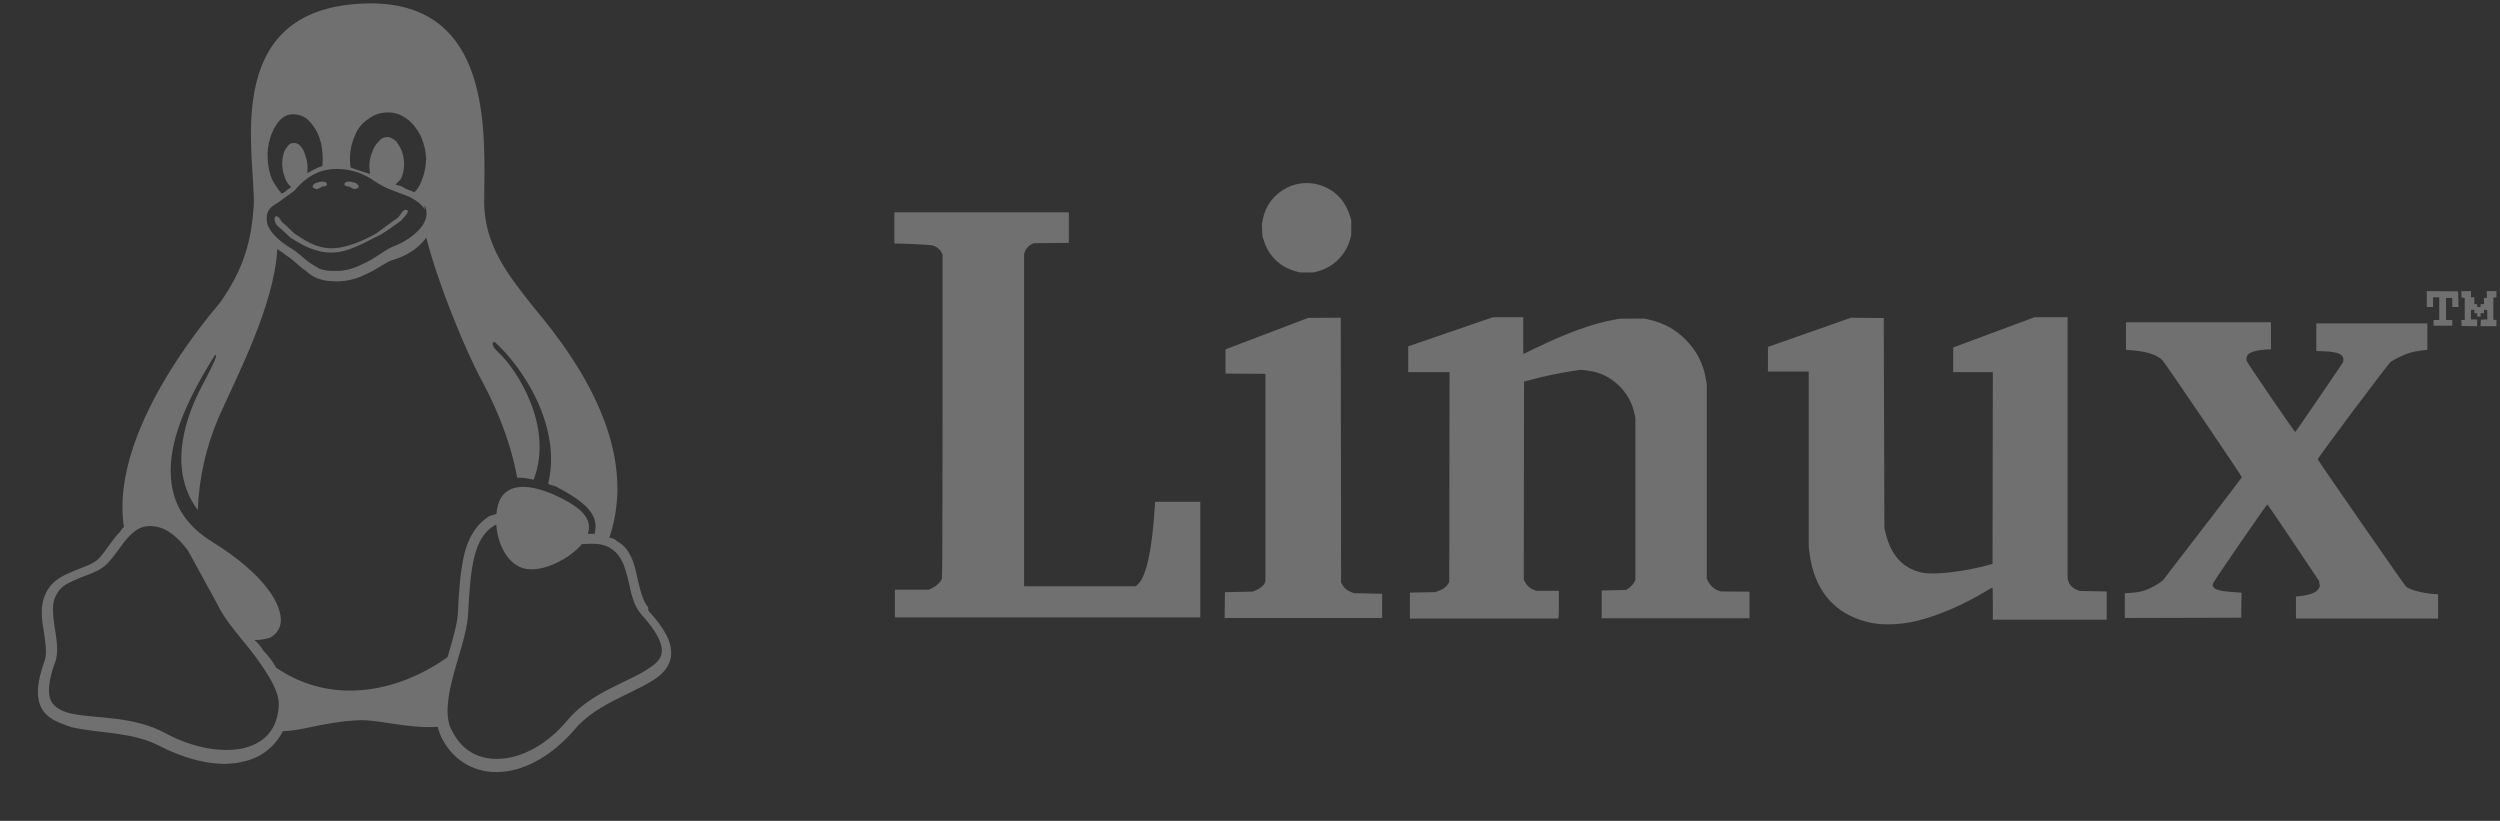 <svg xmlns="http://www.w3.org/2000/svg" width="67" height="22" viewBox="0 0 67 22" fill="none"><rect x="0" y="0" width="67" height="22" fill="#333333" stroke="none"/><g clip-path="url(#clip0_12128_5977)"><path d="M9.933 0.09C9.8 0.09 9.663 0.097 9.522 0.108C5.894 0.394 6.856 4.234 6.801 5.514C6.735 6.452 6.544 7.191 5.899 8.107C5.139 9.009 4.073 10.468 3.568 11.988C3.329 12.702 3.216 13.433 3.321 14.124C3.288 14.153 3.256 14.183 3.226 14.24C3.003 14.47 2.841 14.756 2.658 14.96C2.487 15.131 2.242 15.19 1.974 15.304C1.705 15.42 1.409 15.534 1.232 15.888C1.155 16.05 1.115 16.226 1.119 16.404C1.119 16.575 1.142 16.748 1.166 16.864C1.216 17.207 1.266 17.49 1.2 17.697C0.987 18.28 0.96 18.68 1.109 18.971C1.259 19.258 1.569 19.374 1.915 19.487C2.612 19.659 3.555 19.603 4.297 20.002C5.092 20.402 5.899 20.577 6.543 20.405C6.994 20.306 7.375 20.008 7.58 19.594C8.084 19.591 8.636 19.363 9.52 19.307C10.12 19.257 10.871 19.536 11.732 19.478C11.754 19.594 11.787 19.649 11.83 19.765L11.833 19.767C12.169 20.435 12.788 20.739 13.45 20.686C14.112 20.635 14.817 20.226 15.387 19.565C15.929 18.909 16.832 18.635 17.429 18.275C17.727 18.105 17.968 17.873 17.986 17.543C18.005 17.2 17.815 16.846 17.373 16.361V16.278L17.37 16.275C17.224 16.104 17.156 15.816 17.08 15.48C17.007 15.136 16.924 14.806 16.658 14.583H16.655C16.605 14.536 16.55 14.525 16.494 14.467C16.446 14.434 16.39 14.414 16.331 14.412C16.701 13.315 16.557 12.223 16.182 11.241C15.725 10.031 14.925 8.977 14.315 8.251C13.632 7.389 12.963 6.572 12.975 5.36C12.999 3.512 13.179 0.095 9.933 0.09ZM10.387 3.013H10.399C10.582 3.013 10.739 3.066 10.9 3.183C11.064 3.299 11.183 3.468 11.277 3.64C11.367 3.863 11.412 4.034 11.419 4.262C11.419 4.245 11.424 4.227 11.424 4.211V4.3C11.423 4.294 11.421 4.287 11.421 4.282L11.418 4.262C11.416 4.47 11.372 4.676 11.289 4.868C11.248 4.975 11.187 5.074 11.106 5.155C11.081 5.141 11.057 5.129 11.03 5.119C10.94 5.081 10.86 5.064 10.786 5.005C10.725 4.981 10.661 4.961 10.598 4.948C10.64 4.898 10.722 4.834 10.754 4.778C10.8 4.669 10.824 4.552 10.829 4.433V4.417C10.831 4.301 10.814 4.184 10.777 4.074C10.739 3.958 10.691 3.901 10.62 3.787C10.548 3.73 10.477 3.674 10.391 3.674H10.377C10.297 3.674 10.226 3.699 10.152 3.787C10.071 3.868 10.01 3.965 9.976 4.074C9.931 4.183 9.904 4.3 9.899 4.417V4.433C9.901 4.51 9.906 4.587 9.916 4.663C9.751 4.605 9.54 4.547 9.395 4.489C9.387 4.433 9.381 4.376 9.38 4.318V4.301C9.373 4.075 9.417 3.85 9.509 3.641C9.579 3.453 9.708 3.293 9.878 3.184C10.024 3.073 10.203 3.013 10.387 3.013ZM7.845 3.063H7.876C7.998 3.063 8.108 3.105 8.218 3.179C8.344 3.29 8.445 3.426 8.514 3.578C8.591 3.749 8.635 3.923 8.645 4.151V4.154C8.651 4.269 8.65 4.327 8.643 4.383V4.451C8.618 4.457 8.595 4.467 8.572 4.472C8.442 4.519 8.337 4.588 8.235 4.644C8.245 4.567 8.246 4.49 8.237 4.414V4.402C8.227 4.287 8.204 4.231 8.167 4.116C8.14 4.028 8.091 3.95 8.024 3.887C7.982 3.848 7.926 3.828 7.867 3.832H7.849C7.788 3.837 7.738 3.867 7.69 3.945C7.635 4.011 7.6 4.092 7.587 4.177C7.563 4.269 7.557 4.365 7.567 4.461V4.473C7.577 4.589 7.599 4.645 7.636 4.76C7.675 4.875 7.72 4.931 7.778 4.99C7.787 4.997 7.796 5.005 7.807 5.01C7.747 5.059 7.707 5.07 7.656 5.127C7.624 5.151 7.588 5.178 7.544 5.185C7.454 5.078 7.375 4.962 7.308 4.84C7.225 4.66 7.182 4.464 7.175 4.268C7.16 4.074 7.184 3.88 7.243 3.694C7.291 3.525 7.374 3.369 7.486 3.235C7.596 3.121 7.709 3.063 7.845 3.063ZM9.022 4.528C9.306 4.528 9.65 4.584 10.065 4.87C10.316 5.042 10.514 5.101 10.969 5.272H10.971C11.19 5.389 11.319 5.5 11.382 5.614V5.502C11.444 5.628 11.448 5.775 11.395 5.905C11.29 6.172 10.952 6.458 10.482 6.629V6.631C10.252 6.747 10.052 6.917 9.817 7.03C9.58 7.146 9.312 7.281 8.948 7.259C8.818 7.266 8.686 7.246 8.563 7.202C8.469 7.15 8.376 7.093 8.287 7.032C8.12 6.916 7.975 6.747 7.762 6.632V6.628H7.757C7.414 6.417 7.229 6.189 7.169 6.018C7.109 5.788 7.164 5.615 7.334 5.503C7.527 5.387 7.66 5.27 7.749 5.214C7.838 5.151 7.872 5.127 7.9 5.102H7.902V5.099C8.047 4.926 8.276 4.697 8.622 4.584C8.741 4.553 8.874 4.528 9.022 4.528ZM11.424 6.367C11.732 7.584 12.452 9.35 12.915 10.207C13.16 10.665 13.648 11.631 13.86 12.802C13.994 12.798 14.143 12.818 14.301 12.857C14.855 11.423 13.832 9.881 13.366 9.453C13.176 9.281 13.167 9.165 13.26 9.165C13.766 9.624 14.432 10.515 14.673 11.532C14.784 11.991 14.81 12.48 14.691 12.966C14.749 12.989 14.807 13.018 14.867 13.023C15.753 13.481 16.08 13.828 15.923 14.342V14.305C15.871 14.303 15.82 14.305 15.768 14.305H15.755C15.884 13.905 15.599 13.597 14.841 13.255C14.055 12.911 13.428 12.966 13.32 13.654C13.315 13.691 13.31 13.71 13.306 13.77C13.248 13.79 13.187 13.815 13.127 13.825C12.757 14.055 12.558 14.399 12.446 14.844C12.334 15.301 12.3 15.836 12.27 16.448V16.45C12.252 16.737 12.123 17.17 11.996 17.61C10.709 18.53 8.923 18.93 7.405 17.897C7.309 17.731 7.194 17.576 7.06 17.439C6.996 17.332 6.915 17.236 6.824 17.153C6.98 17.153 7.114 17.128 7.223 17.095C7.347 17.038 7.443 16.934 7.492 16.808C7.585 16.579 7.492 16.21 7.196 15.81C6.9 15.409 6.397 14.956 5.661 14.505C5.121 14.162 4.815 13.758 4.674 13.306C4.533 12.848 4.551 12.375 4.661 11.894C4.872 10.976 5.411 10.083 5.755 9.523C5.847 9.467 5.787 9.638 5.405 10.359C5.065 11.003 4.425 12.502 5.3 13.667C5.333 12.818 5.521 11.98 5.855 11.198C6.339 10.101 7.351 8.19 7.431 6.676C7.472 6.707 7.618 6.792 7.679 6.85C7.866 6.964 8.006 7.135 8.186 7.249C8.367 7.421 8.595 7.536 8.938 7.536C8.971 7.539 9.002 7.541 9.033 7.541C9.386 7.541 9.659 7.426 9.888 7.311C10.137 7.196 10.335 7.025 10.523 6.968H10.527C10.928 6.852 11.245 6.623 11.424 6.367ZM13.301 14.056C13.332 14.572 13.595 15.125 14.058 15.238C14.563 15.353 15.289 14.953 15.595 14.582L15.776 14.574C16.047 14.567 16.272 14.583 16.503 14.803L16.506 14.806C16.684 14.977 16.768 15.262 16.841 15.558C16.915 15.902 16.974 16.227 17.193 16.473C17.61 16.925 17.746 17.25 17.738 17.451L17.741 17.446V17.462L17.738 17.451C17.726 17.676 17.58 17.791 17.311 17.962C16.77 18.306 15.812 18.573 15.202 19.31C14.672 19.942 14.025 20.287 13.454 20.332C12.884 20.377 12.393 20.16 12.103 19.561L12.099 19.559C11.919 19.214 11.996 18.679 12.147 18.108C12.298 17.535 12.514 16.953 12.544 16.479C12.576 15.866 12.61 15.333 12.712 14.922C12.815 14.523 12.976 14.238 13.262 14.077L13.301 14.058V14.056ZM4.018 14.098H4.026C4.072 14.098 4.116 14.103 4.161 14.111C4.484 14.158 4.767 14.396 5.039 14.756L5.82 16.184L5.823 16.187C6.031 16.644 6.47 17.1 6.843 17.593C7.216 18.106 7.504 18.564 7.469 18.941V18.946C7.42 19.584 7.058 19.931 6.503 20.056C5.95 20.172 5.199 20.058 4.448 19.658C3.617 19.198 2.63 19.256 1.995 19.141C1.679 19.085 1.471 18.969 1.375 18.797C1.279 18.626 1.278 18.281 1.48 17.741V17.739L1.482 17.736C1.582 17.45 1.508 17.09 1.459 16.776C1.412 16.431 1.388 16.167 1.496 15.969C1.633 15.682 1.836 15.626 2.087 15.511C2.34 15.396 2.637 15.338 2.873 15.109H2.875V15.106C3.095 14.876 3.257 14.59 3.448 14.387C3.612 14.214 3.775 14.098 4.018 14.098ZM10.163 6.31C9.789 6.482 9.351 6.769 8.885 6.769C8.42 6.769 8.053 6.54 7.787 6.369C7.654 6.254 7.547 6.139 7.466 6.081C7.326 5.966 7.343 5.795 7.403 5.795C7.497 5.808 7.514 5.911 7.574 5.967C7.656 6.024 7.758 6.138 7.884 6.253C8.133 6.425 8.467 6.654 8.884 6.654C9.301 6.654 9.788 6.425 10.085 6.254C10.252 6.138 10.466 5.967 10.641 5.853C10.775 5.735 10.769 5.623 10.88 5.623C10.991 5.637 10.909 5.738 10.754 5.909C10.599 6.025 10.359 6.196 10.163 6.31ZM9.234 4.95V4.931C9.229 4.915 9.245 4.895 9.259 4.888C9.322 4.851 9.413 4.865 9.482 4.892C9.536 4.892 9.619 4.949 9.611 5.008C9.606 5.05 9.538 5.064 9.495 5.064C9.448 5.064 9.416 5.027 9.374 5.006C9.329 4.99 9.248 4.999 9.234 4.95ZM8.761 4.95C8.744 5 8.664 4.992 8.618 5.007C8.578 5.028 8.545 5.065 8.499 5.065C8.455 5.065 8.387 5.049 8.381 5.007C8.374 4.95 8.457 4.893 8.51 4.893C8.58 4.866 8.668 4.852 8.733 4.888C8.749 4.896 8.763 4.914 8.758 4.931V4.949L8.761 4.95Z" fill="white" fill-opacity="0.3"></path></g><path fill-rule="evenodd" clip-rule="evenodd" d="M34.815 4.924C34.678 4.949 34.612 4.97 34.498 5.027C34.152 5.199 33.92 5.499 33.844 5.873L33.819 6.001L33.826 6.169L33.834 6.336L33.882 6.48C34.016 6.878 34.325 7.167 34.728 7.271L34.847 7.302H35.022H35.197L35.317 7.271C35.736 7.163 36.069 6.83 36.185 6.405L36.212 6.306L36.213 6.109L36.214 5.911L36.187 5.813C36.151 5.682 36.069 5.511 35.988 5.396C35.729 5.034 35.257 4.844 34.815 4.924ZM23.969 6.109V6.526L24.003 6.527C24.354 6.53 24.931 6.56 24.994 6.579C25.1 6.61 25.189 6.677 25.227 6.757L25.26 6.824L25.26 11.135C25.26 13.98 25.254 15.465 25.244 15.501C25.221 15.584 25.123 15.685 25.004 15.747L24.898 15.803H24.442H23.984V16.175V16.547H28.076H32.168V14.998V13.449H31.562H30.957L30.946 13.613C30.875 14.746 30.718 15.458 30.496 15.658L30.437 15.712H28.941H27.446V11.261V6.811L27.463 6.753C27.486 6.676 27.556 6.594 27.634 6.552L27.697 6.519L28.171 6.514L28.645 6.509V6.1V5.691H26.307H23.969V6.109ZM65.038 8.014V8.227H65.121H65.205V8.098V7.969H65.288H65.372V8.272V8.576H65.296H65.22V8.652V8.728H65.47H65.721V8.652V8.576H65.637H65.554V8.28V7.984H65.637H65.721V8.105V8.227H65.805H65.889L65.885 8.018L65.88 7.809L65.459 7.805L65.038 7.801V8.014ZM65.967 7.889L65.971 7.976L66.013 7.981L66.055 7.986V8.281V8.576H66.008H65.962L65.967 8.656L65.971 8.735L66.18 8.739L66.389 8.744V8.652V8.561H66.305H66.222V8.432V8.303H66.267H66.313V8.348V8.394H66.351H66.389V8.439V8.485H66.434H66.48V8.439V8.394H66.525H66.571V8.347V8.301L66.613 8.305L66.655 8.31L66.659 8.435L66.663 8.559L66.576 8.564L66.488 8.568L66.483 8.656L66.478 8.743H66.692H66.905V8.66V8.578L66.863 8.573L66.822 8.568V8.272V7.976L66.863 7.971L66.905 7.967V7.884V7.802H66.776H66.647V7.893V7.984H66.609H66.571V8.067V8.151H66.525H66.48V8.189V8.227H66.434H66.389V8.189V8.151H66.351H66.313V8.06V7.969H66.267H66.222V7.885V7.802H66.092H65.962L65.967 7.889ZM38.875 8.892L37.74 9.282V9.627V9.973H38.294H38.848L38.844 12.786L38.84 15.6L38.798 15.663C38.749 15.738 38.674 15.791 38.551 15.836L38.461 15.87L38.123 15.876L37.785 15.881V16.229V16.577H39.773H41.76L41.769 16.553C41.774 16.54 41.778 16.372 41.778 16.181V15.833H41.477H41.176L41.107 15.809C41.016 15.778 40.929 15.702 40.878 15.609L40.837 15.533L40.841 12.879L40.844 10.225L41.095 10.16C41.417 10.076 41.78 10 42.101 9.95L42.356 9.911L42.504 9.926C42.868 9.964 43.155 10.101 43.411 10.358C43.61 10.558 43.748 10.814 43.804 11.084L43.828 11.201V13.373V15.546L43.798 15.603C43.769 15.661 43.678 15.753 43.613 15.79L43.577 15.81L43.251 15.818L42.925 15.825V16.197V16.569H44.906H46.887V16.213V15.856L46.505 15.854L46.122 15.851L46.046 15.826C45.948 15.793 45.83 15.688 45.78 15.587L45.741 15.508L45.741 12.904L45.741 10.299L45.717 10.155C45.652 9.754 45.466 9.393 45.172 9.099C44.895 8.822 44.582 8.652 44.192 8.566L44.063 8.538L43.744 8.539L43.425 8.54L43.274 8.566C42.712 8.663 41.996 8.92 41.172 9.321C40.986 9.412 40.83 9.487 40.827 9.487C40.824 9.487 40.822 9.265 40.822 8.993V8.5L40.416 8.501L40.009 8.502L38.875 8.892ZM53.435 8.907L52.346 9.312L52.346 9.642L52.345 9.973H52.877H53.408L53.404 12.542L53.4 15.111L53.302 15.139C52.622 15.326 51.825 15.417 51.5 15.344C50.989 15.228 50.675 14.88 50.529 14.269L50.502 14.155L50.493 11.339L50.485 8.523L50.046 8.519L49.606 8.515L48.494 8.906L47.381 9.297L47.381 9.627L47.38 9.957H47.927H48.474V12.31V14.662L48.496 14.834C48.617 15.749 49.082 16.356 49.861 16.615C50.163 16.715 50.429 16.748 50.781 16.727C51.048 16.712 51.269 16.673 51.555 16.591C52.068 16.444 52.678 16.172 53.207 15.854C53.309 15.792 53.396 15.742 53.4 15.742C53.404 15.742 53.408 15.937 53.408 16.175V16.607H54.934H56.46V16.229V15.851L56.099 15.845L55.738 15.838L55.652 15.804C55.545 15.763 55.453 15.666 55.429 15.568L55.412 15.501V12V8.5L54.968 8.501L54.524 8.502L53.435 8.907ZM33.952 8.941L32.843 9.363V9.687V10.011L33.379 10.015L33.914 10.019V12.797V15.576L33.893 15.626C33.865 15.693 33.764 15.776 33.659 15.819L33.572 15.855L33.2 15.863L32.828 15.871L32.824 16.216L32.82 16.562H34.931H37.041V16.237V15.913L36.666 15.905L36.29 15.898L36.209 15.867C36.1 15.824 36.033 15.77 35.983 15.684L35.941 15.613L35.937 12.064L35.933 8.515L35.496 8.517L35.06 8.519L33.952 8.941ZM56.976 9.006V9.375L57.187 9.393C57.557 9.425 57.835 9.521 57.956 9.659C58.058 9.776 60.09 12.77 60.082 12.791C60.078 12.802 59.6 13.428 59.02 14.182L57.967 15.552L57.877 15.619C57.757 15.708 57.542 15.811 57.393 15.849C57.327 15.866 57.198 15.884 57.109 15.889L56.945 15.898V16.23V16.562L58.505 16.558L60.065 16.554L60.069 16.219L60.074 15.884L59.827 15.866C59.43 15.838 59.299 15.786 59.299 15.66C59.299 15.634 59.535 15.28 60.025 14.57C60.424 13.991 60.757 13.518 60.764 13.518C60.772 13.518 61.087 13.979 61.464 14.543L62.15 15.569L62.161 15.64L62.172 15.711L62.142 15.768C62.125 15.801 62.084 15.843 62.045 15.867C61.97 15.914 61.787 15.963 61.633 15.977L61.531 15.987V16.282V16.577H63.436H65.341V16.252V15.927L65.201 15.917C64.917 15.896 64.558 15.798 64.482 15.721C64.424 15.662 62.117 12.335 62.116 12.309C62.114 12.268 64.003 9.747 64.074 9.695C64.171 9.624 64.457 9.491 64.601 9.45C64.674 9.429 64.806 9.403 64.894 9.393L65.053 9.374V9.02V8.667H63.565H62.077V9.037V9.407L62.293 9.415C62.667 9.43 62.822 9.502 62.802 9.651L62.794 9.709L62.159 10.645C61.809 11.159 61.518 11.579 61.512 11.577C61.488 11.571 60.224 9.723 60.211 9.675C60.196 9.62 60.21 9.546 60.242 9.507C60.301 9.436 60.48 9.383 60.699 9.37L60.862 9.361V8.999V8.637H58.919H56.976V9.006Z" fill="white" fill-opacity="0.3"></path><defs><clipPath id="clip0_12128_5977"><rect width="17.436" height="21.459" fill="white" transform="translate(0.918 0.09)"></rect></clipPath></defs></svg>